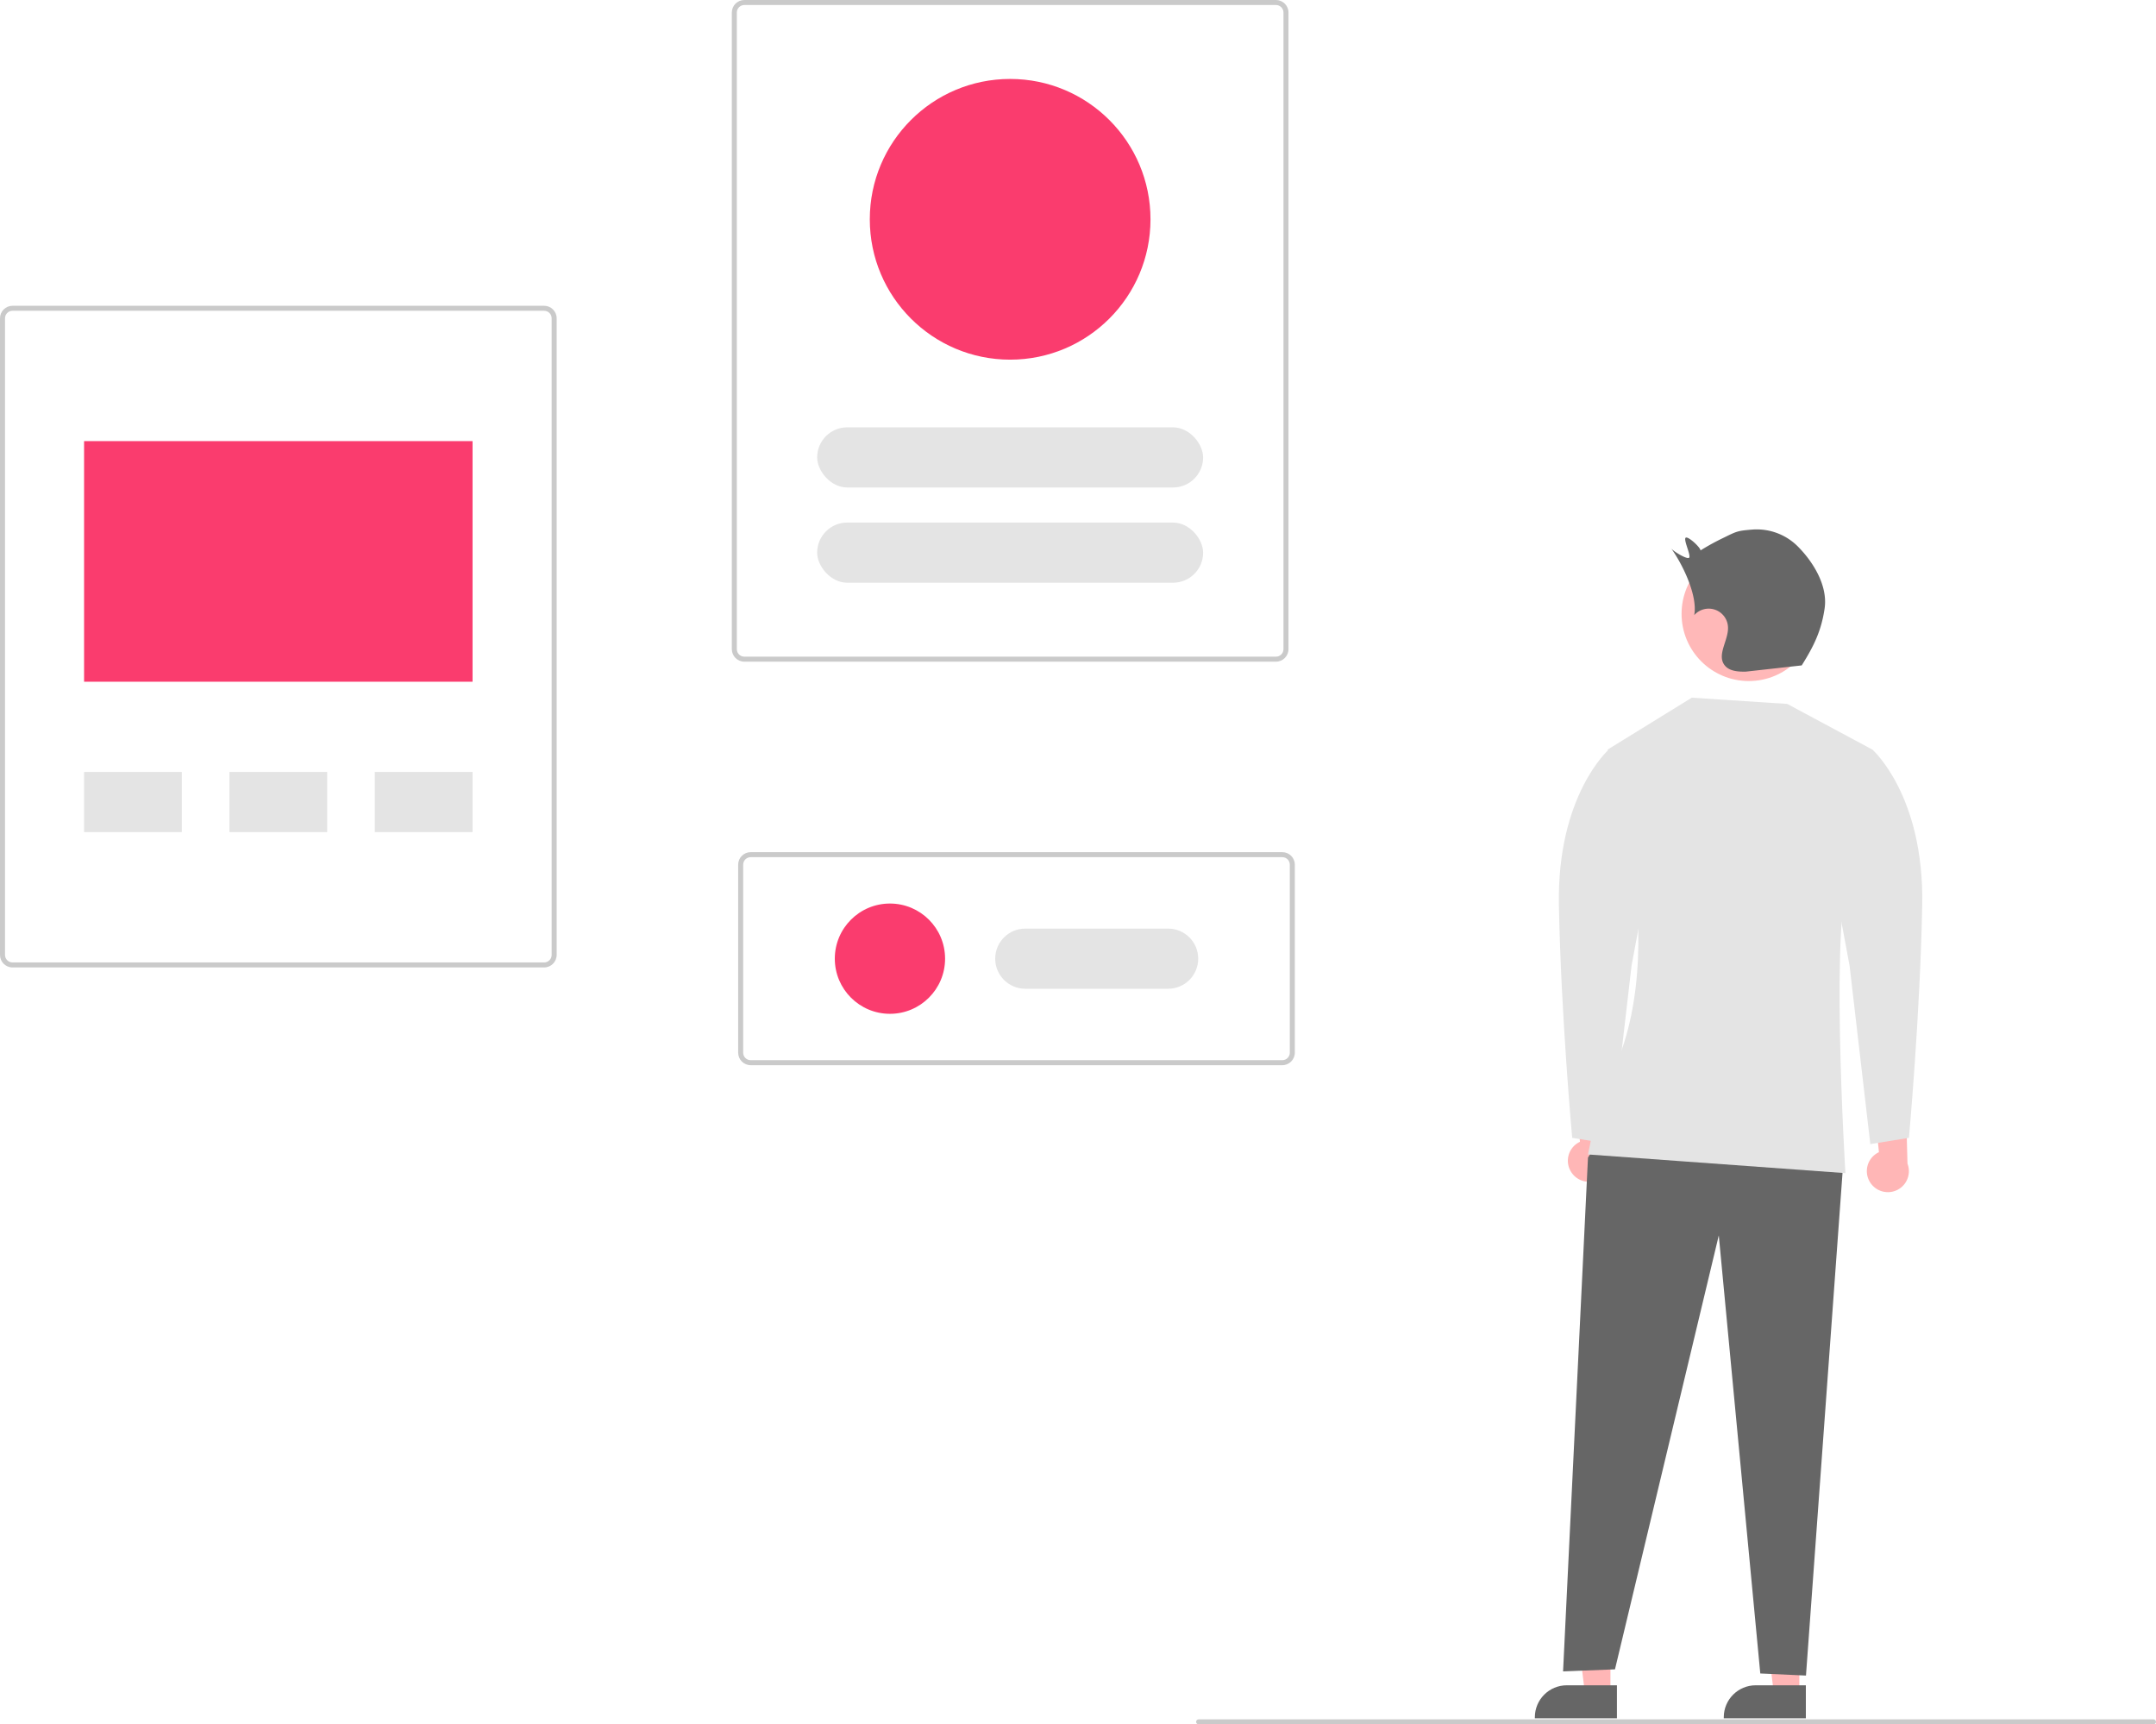 <svg xmlns="http://www.w3.org/2000/svg" viewBox="0 0 860.25 688"><defs><style>.cls-1{fill:#fa3c6e}.cls-2{fill:#ffb6b6}.cls-4{fill:#e4e4e4}.cls-5{fill:#666}.cls-6{fill:#cacaca}</style></defs><path d="M217.11 386H5c-2.76 0-5-2.24-5-5V127c0-2.76 2.24-5 5-5h212.11c2.76 0 5 2.24 5 5v254c0 2.76-2.24 5-5 5ZM5 124c-1.66 0-3 1.34-3 3v254c0 1.66 1.34 3 3 3h212.11c1.66 0 3-1.34 3-3V127c0-1.66-1.34-3-3-3H5Z" class="cls-6"/><path d="M33.55 176h155v96h-155z" class="cls-1"/><path d="M33.55 308h39v24h-39zM149.55 308h39v24h-39zM91.55 308h39v24h-39z" class="cls-4"/><path d="M509.11 264H297c-2.76 0-5-2.24-5-5V5c0-2.76 2.24-5 5-5h212.11c2.76 0 5 2.24 5 5v254c0 2.76-2.24 5-5 5ZM297 2c-1.66 0-3 1.34-3 3v254c0 1.66 1.34 3 3 3h212.11c1.66 0 3-1.34 3-3V5c0-1.66-1.34-3-3-3H297ZM511.64 425H299.53c-2.76 0-5-2.24-5-5v-75c0-2.76 2.24-5 5-5h212.11c2.76 0 5 2.24 5 5v75c0 2.76-2.24 5-5 5Zm-212.11-83c-1.66 0-3 1.34-3 3v75c0 1.66 1.34 3 3 3h212.11c1.66 0 3-1.34 3-3v-75c0-1.66-1.34-3-3-3H299.53Z" class="cls-6"/><rect width="154" height="24" x="326.05" y="170.5" class="cls-4" rx="12" ry="12"/><rect width="154" height="24" x="326.05" y="208.5" class="cls-4" rx="12" ry="12"/><circle cx="403.05" cy="87.5" r="56" class="cls-1"/><path d="M409.09 370.5h57c6.63 0 12 5.37 12 12s-5.37 12-12 12h-57c-6.63 0-12-5.37-12-12s5.37-12 12-12Z" class="cls-4"/><circle cx="355.09" cy="382.5" r="22" class="cls-1"/><path d="M859.25 688h-381c-.55 0-1-.45-1-1s.45-1 1-1h381c.55 0 1 .45 1 1s-.45 1-1 1Z" class="cls-6"/><path d="M746.38 472.04c-2.64-3.77-1.72-8.96 2.05-11.6.4-.28.83-.53 1.27-.73l-2.94-29.45 13.62 7.15.71 26.87a8.368 8.368 0 0 1-4.81 10.82 8.376 8.376 0 0 1-9.9-3.06ZM627.09 467.9c-2.64-3.77-1.72-8.96 2.05-11.6.4-.28.83-.53 1.27-.73l-2.94-29.45 13.62 7.15.71 26.87a8.368 8.368 0 0 1-4.81 10.82 8.376 8.376 0 0 1-9.9-3.06ZM717.95 675.73h-10.16l-4.83-39.17h14.99v39.17z" class="cls-2"/><path d="M720.54 685.58h-32.75v-.42c0-7.04 5.71-12.75 12.75-12.75h20v13.16Z" class="cls-5"/><path d="M642.57 675.73h-10.16l-4.83-39.17h14.99v39.17z" class="cls-2"/><path d="M645.16 685.58h-32.75v-.42c0-7.04 5.71-12.75 12.75-12.75h20v13.16Z" class="cls-5"/><circle cx="697.77" cy="244.91" r="26.82" style="fill:#ffb8b8"/><path d="m638.58 453.98-4.97 7.88-9.94 205.01 20.71-.82 41.42-173.13 16.56 174.78 18.23.83 14.78-203.26-96.79-11.29z" class="cls-5"/><path d="m747.09 299.08-33.96-18.22-38.1-2.49-33.58 20.71s29.44 86.98-2.87 137.51l-4.97 24.02 102.72 7.46s-6.63-107.69 2.49-120.94 8.28-48.05 8.28-48.05Z" class="cls-4"/><path d="m735.37 303.59 11.72-4.51s20.71 18.22 19.88 62.13-5.3 92.78-5.3 92.78l-15.41 2.49-8.28-71.24-11.6-62.13 8.99-19.51ZM653.61 303.59l-11.72-4.51s-20.71 18.22-19.88 62.13 5.3 92.78 5.3 92.78l15.41 2.49 8.28-71.24 11.6-62.13-8.99-19.51Z" class="cls-4"/><path d="M717.16 217.85a23.156 23.156 0 0 0-17.92-6.56c-5.77.47-6.15.61-11.33 3.18a92.982 92.982 0 0 0-9.4 5.14c-.03-1.23-5.14-5.94-5.97-5.03-.83.91 2.13 6.84 1.47 7.88s-6.65-2.68-7.27-3.74c4.62 6.38 10.73 18.98 9.26 26.72a7.719 7.719 0 0 1 10.89-.66 7.673 7.673 0 0 1 2.58 5.3c.33 5.29-4.58 11.09-1.37 15.31 1.83 2.41 5.33 2.62 8.36 2.6l22.43-2.5c4.82-7.68 7.83-13.77 9.14-22.75 1.31-8.97-4.45-18.51-10.88-24.9Z" class="cls-5"/></svg>